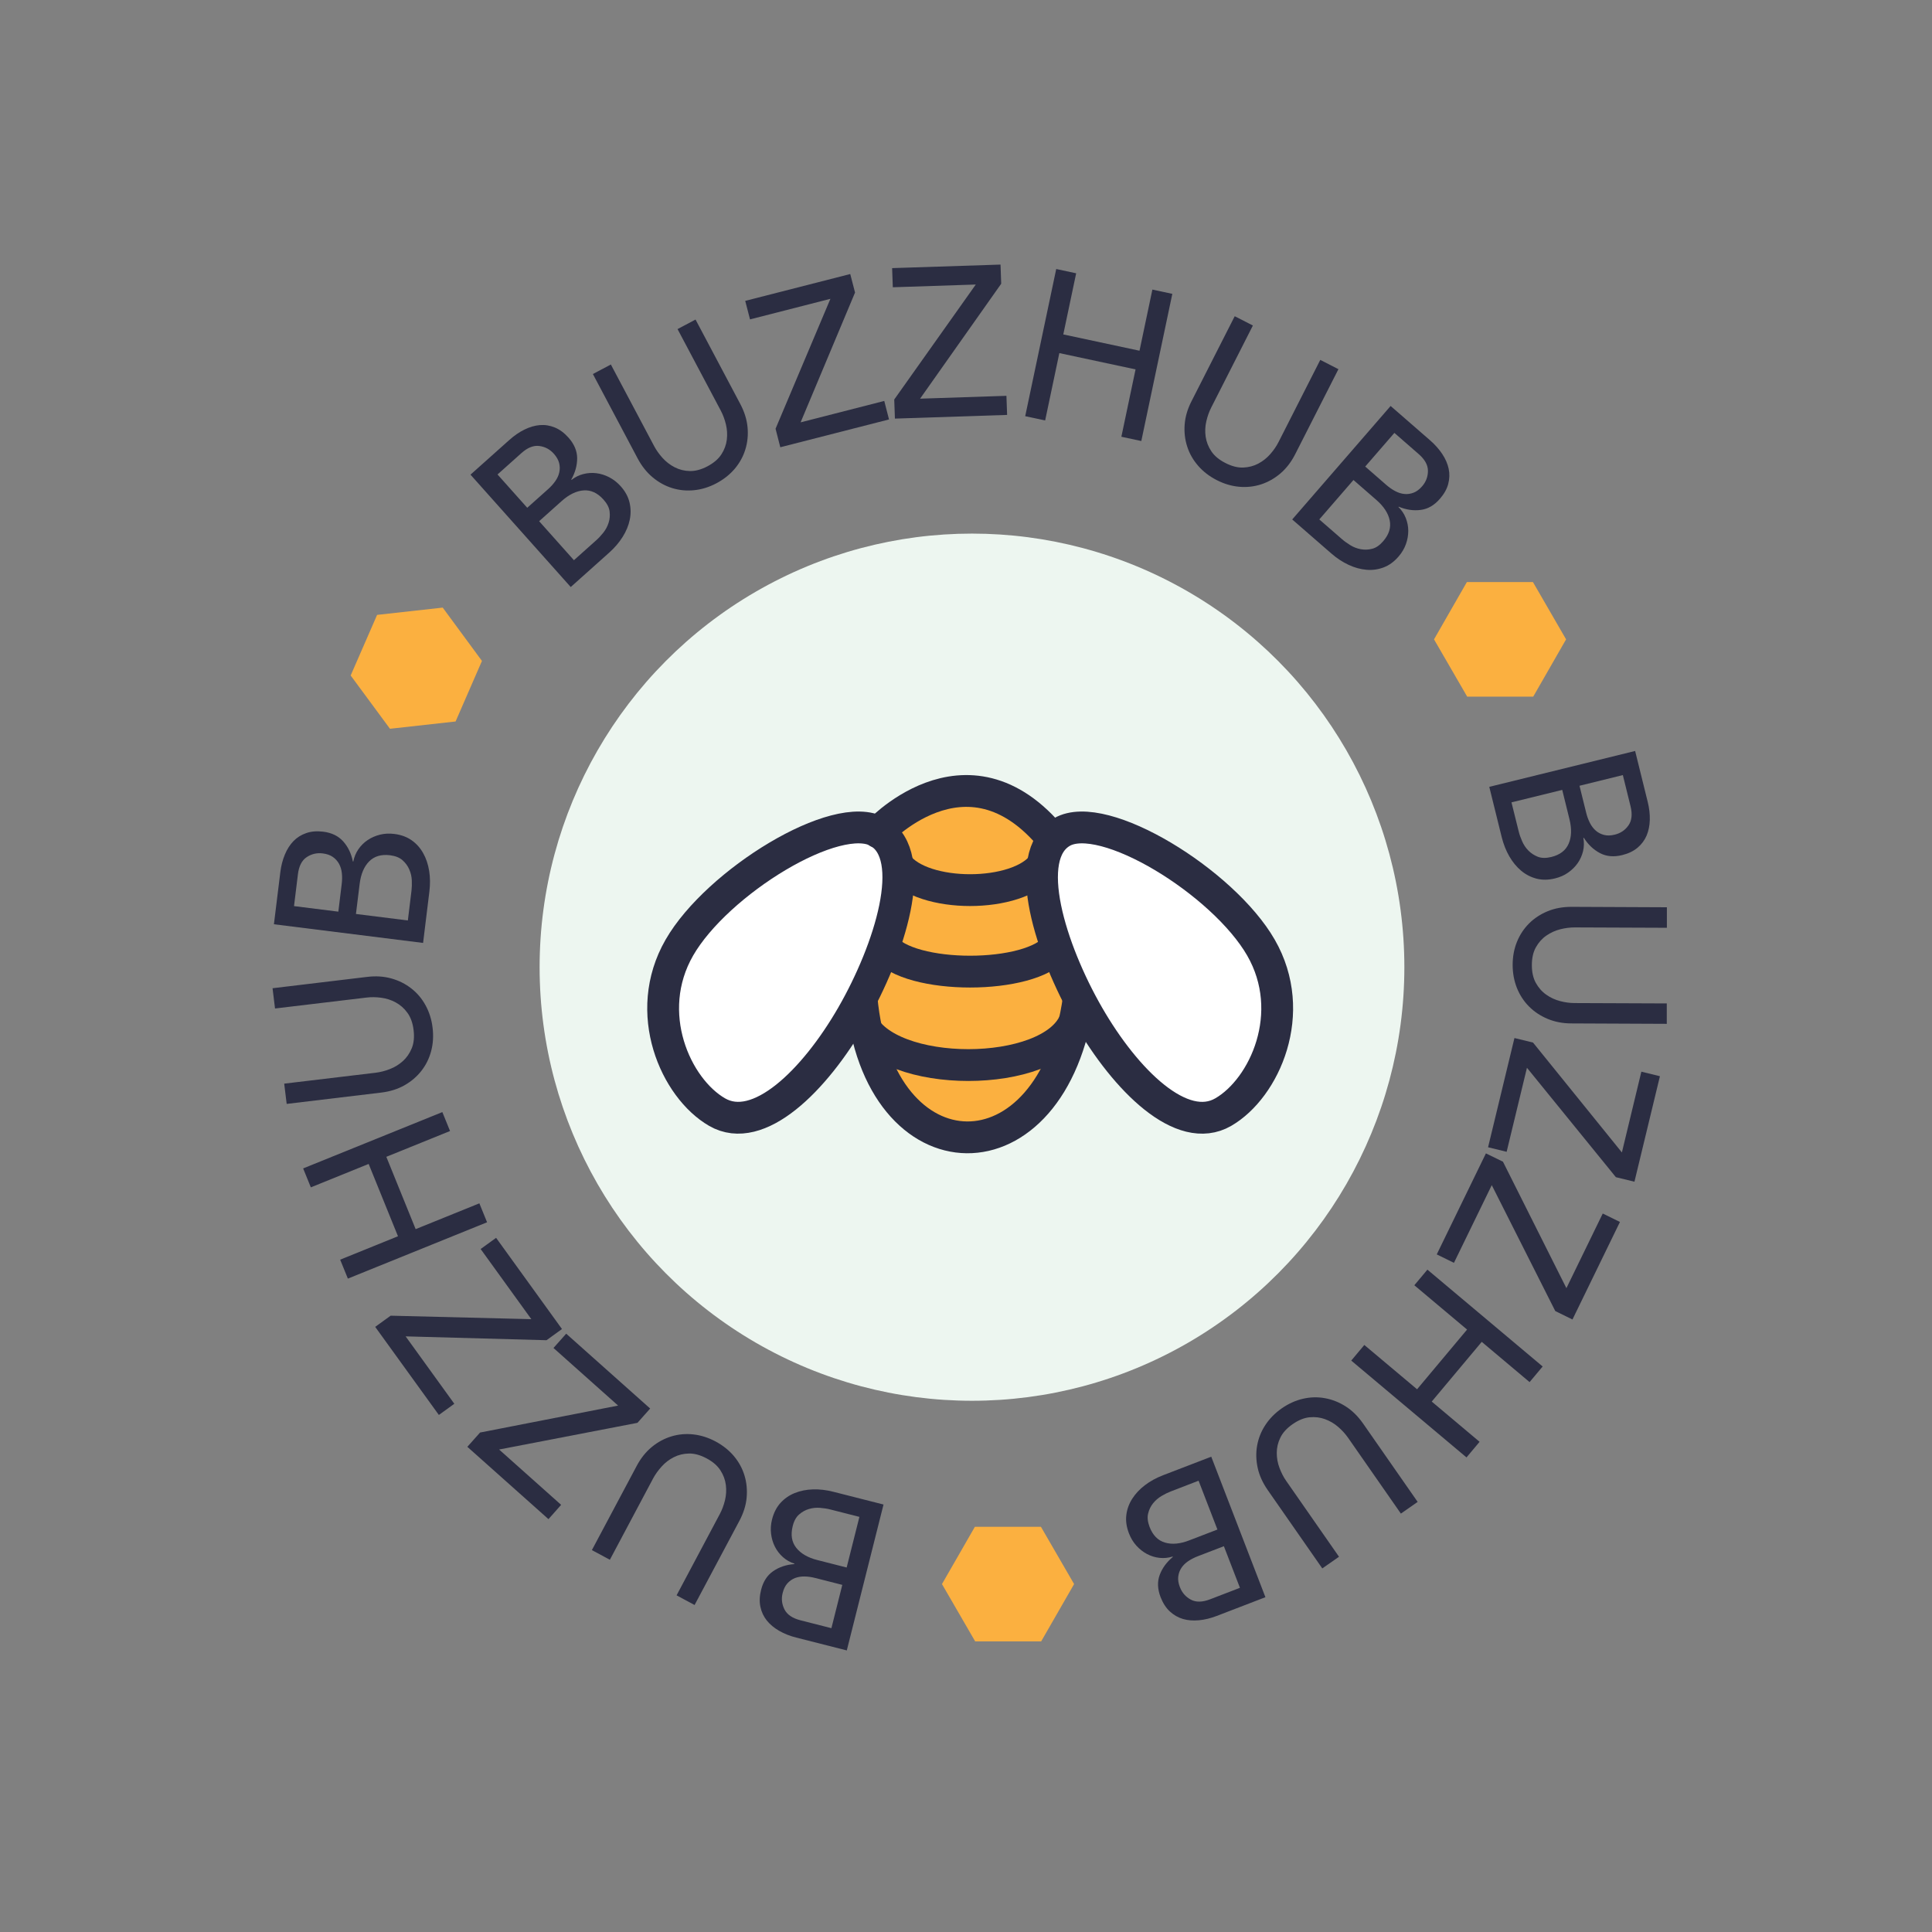<?xml version="1.0" encoding="UTF-8"?>
<svg id="Layer_1" data-name="Layer 1" xmlns="http://www.w3.org/2000/svg" viewBox="0 0 366.27 366.27">
  <rect x="0" y="0" width="366.27" height="366.27" fill="#808080" stroke="none"/>
  <defs>
    <style>
      .cls-1 {
        fill: none;
        stroke: #2b2d42;
        stroke-miterlimit: 10;
        stroke-width: 6.03px;
      }

      .cls-2 {
        fill: #fff;
      }

      .cls-3 {
        fill: #fbb040;
      }

      .cls-4 {
        fill: #edf6f0;
      }

      .cls-5 {
        fill: #2b2d42;
      }
    </style>
  </defs>
  <g>
    <g>
      <path class="cls-5" d="m89.19,89.99l7.38-6.59c.92-.82,1.87-1.48,2.86-1.96.99-.49,1.96-.77,2.91-.85.96-.08,1.9.07,2.83.45s1.8,1.02,2.6,1.92c1.09,1.22,1.64,2.53,1.65,3.9,0,1.38-.37,2.73-1.12,4.06l.05.06c.68-.53,1.42-.9,2.24-1.11.82-.21,1.64-.26,2.47-.16s1.64.36,2.44.77c.79.41,1.51.97,2.16,1.69.86.96,1.42,1.98,1.68,3.07.26,1.08.28,2.18.05,3.29-.23,1.11-.68,2.2-1.35,3.26-.67,1.07-1.52,2.06-2.56,2.99l-7.28,6.51-19-21.3Zm10.77,6.27l3.93-3.51c.54-.48,1-.99,1.38-1.53s.64-1.1.76-1.68c.13-.58.12-1.17-.03-1.76s-.48-1.17-1-1.76c-.75-.84-1.67-1.33-2.77-1.47-1.09-.14-2.22.31-3.38,1.35l-4.53,4.05,5.64,6.32Zm8.86,9.93l4.23-3.78c.44-.39.88-.87,1.33-1.43.45-.56.78-1.19,1-1.87s.28-1.4.19-2.14c-.09-.75-.48-1.5-1.16-2.26-1.13-1.26-2.38-1.84-3.77-1.74-1.38.1-2.77.78-4.17,2.03l-4.26,3.81,6.6,7.4Z"/>
      <path class="cls-5" d="m115.8,69.09l8.2,15.46c.41.78.95,1.54,1.61,2.27.66.73,1.43,1.32,2.3,1.77.88.45,1.84.69,2.88.71s2.16-.28,3.34-.9c1.18-.63,2.06-1.38,2.63-2.26s.91-1.81,1.03-2.78c.12-.98.06-1.94-.17-2.9-.23-.96-.56-1.83-.97-2.61l-8.2-15.46,3.41-1.81,8.48,16c.78,1.47,1.24,2.94,1.38,4.4.14,1.46,0,2.87-.41,4.21-.41,1.34-1.08,2.57-2.01,3.67-.93,1.1-2.09,2.02-3.46,2.75-1.37.73-2.78,1.17-4.21,1.32-1.44.15-2.83.02-4.17-.39s-2.58-1.09-3.71-2.03c-1.13-.94-2.09-2.14-2.87-3.61l-8.48-15.99,3.41-1.81Z"/>
      <path class="cls-5" d="m147.03,81.28l10.4-24.63-15.24,3.9-.91-3.51,19.91-5.09.91,3.51-10.32,24.61,15.86-4.06.9,3.51-20.61,5.27-.9-3.52Z"/>
      <path class="cls-5" d="m169.53,75.74l15.46-21.8-15.73.52-.13-3.63,20.55-.67.13,3.63-15.38,21.79,16.37-.54.13,3.62-21.27.7-.13-3.62Z"/>
      <path class="cls-5" d="m200.24,51l3.78.81-2.44,11.59,14.45,3.09,2.44-11.59,3.78.81-5.88,27.9-3.78-.81,2.69-12.77-14.45-3.09-2.69,12.77-3.78-.81,5.88-27.9Z"/>
      <path class="cls-5" d="m237.53,61.7l-7.91,15.57c-.4.79-.71,1.66-.93,2.62-.22.96-.26,1.93-.12,2.9.14.97.5,1.9,1.08,2.77s1.47,1.61,2.67,2.22c1.2.61,2.32.9,3.36.86,1.04-.04,2-.29,2.87-.75.87-.46,1.62-1.06,2.27-1.8.65-.74,1.17-1.5,1.57-2.29l7.91-15.57,3.44,1.76-8.19,16.11c-.75,1.48-1.69,2.7-2.8,3.65-1.12.95-2.34,1.64-3.68,2.08-1.34.43-2.72.58-4.16.45-1.44-.13-2.85-.55-4.24-1.26-1.39-.71-2.56-1.61-3.51-2.7-.95-1.09-1.65-2.3-2.08-3.64-.44-1.34-.6-2.74-.49-4.2.11-1.47.54-2.94,1.3-4.42l8.19-16.11,3.44,1.76Z"/>
      <path class="cls-5" d="m263.64,76.97l7.48,6.51c.93.81,1.7,1.68,2.31,2.6.61.92,1.01,1.85,1.21,2.79s.17,1.89-.08,2.86c-.25.97-.78,1.91-1.57,2.82-1.07,1.24-2.29,1.95-3.65,2.12-1.37.18-2.75-.02-4.17-.61l-.05.06c.61.6,1.08,1.3,1.39,2.09.31.79.47,1.6.47,2.44,0,.84-.15,1.68-.45,2.52-.3.84-.77,1.62-1.4,2.35-.84.97-1.78,1.66-2.82,2.05s-2.12.55-3.25.45-2.26-.4-3.4-.94c-1.14-.53-2.24-1.25-3.29-2.17l-7.39-6.43,18.66-21.52Zm-13.52,21.51l4.29,3.73c.44.39.98.77,1.59,1.15s1.28.63,1.98.76c.7.13,1.42.11,2.15-.08.73-.18,1.43-.66,2.09-1.43,1.11-1.28,1.52-2.6,1.24-3.96-.28-1.36-1.13-2.66-2.55-3.89l-4.32-3.76-6.48,7.48Zm8.7-10.03l3.98,3.47c.55.48,1.11.87,1.7,1.18.58.31,1.17.5,1.76.55.59.06,1.17-.03,1.74-.25.56-.22,1.1-.62,1.61-1.21.74-.85,1.1-1.83,1.1-2.93,0-1.1-.59-2.17-1.77-3.19l-4.59-4-5.53,6.38Z"/>
      <path class="cls-5" d="m309.99,142.37l2.38,9.63c.3,1.2.43,2.35.4,3.45s-.24,2.09-.61,2.97c-.38.88-.95,1.65-1.71,2.29-.77.64-1.73,1.11-2.91,1.4-1.59.39-2.99.27-4.22-.38-1.22-.64-2.24-1.61-3.06-2.9l-.08.02c.15.85.13,1.68-.06,2.51-.2.82-.54,1.58-1.01,2.26-.48.69-1.08,1.28-1.81,1.8s-1.56.88-2.5,1.11c-1.25.31-2.41.32-3.49.05-1.08-.28-2.05-.78-2.92-1.5-.87-.73-1.62-1.64-2.25-2.73-.63-1.09-1.11-2.31-1.45-3.67l-2.35-9.51,27.65-6.8Zm-23.44,9.75l1.37,5.52c.14.57.36,1.19.65,1.85s.68,1.25,1.18,1.76c.5.51,1.1.9,1.8,1.18.7.27,1.55.28,2.54.04,1.64-.4,2.74-1.24,3.29-2.51.56-1.27.61-2.82.16-4.65l-1.37-5.56-9.61,2.36Zm12.89-3.17l1.27,5.13c.17.7.41,1.35.71,1.94s.68,1.08,1.13,1.47c.45.39.98.65,1.57.8.59.15,1.26.13,2.02-.06,1.09-.27,1.96-.85,2.59-1.76.63-.9.76-2.11.39-3.62l-1.46-5.91-8.2,2.02Z"/>
      <path class="cls-5" d="m316.03,175.89l-17.47-.07c-.89,0-1.8.11-2.76.35-.95.24-1.83.64-2.64,1.2-.81.56-1.47,1.3-1.98,2.21-.51.91-.77,2.04-.77,3.38,0,1.34.25,2.47.76,3.39.51.91,1.16,1.66,1.97,2.22.8.57,1.68.97,2.63,1.22.95.25,1.87.37,2.75.37l17.47.07v3.87s-18.08-.08-18.08-.08c-1.66,0-3.17-.3-4.53-.87-1.35-.57-2.53-1.35-3.52-2.35-.99-1-1.75-2.17-2.29-3.52-.53-1.35-.8-2.8-.8-4.36,0-1.56.27-3.01.81-4.35.54-1.34,1.31-2.51,2.3-3.5.99-.99,2.17-1.76,3.53-2.32,1.36-.56,2.86-.83,4.53-.83l18.07.08v3.87Z"/>
      <path class="cls-5" d="m290.64,197.66l16.84,20.82,3.69-15.31,3.52.86-4.83,20-3.52-.86-16.86-20.74-3.85,15.93-3.52-.86,5-20.71,3.52.86Z"/>
      <path class="cls-5" d="m284.95,220.27l12.01,23.94,6.89-14.15,3.26,1.6-9,18.49-3.26-1.6-12.04-23.87-7.17,14.73-3.26-1.6,9.32-19.15,3.26,1.59Z"/>
      <path class="cls-5" d="m292.46,259.06l-2.48,2.96-9.07-7.63-9.48,11.32,9.07,7.63-2.48,2.96-21.85-18.36,2.48-2.96,10,8.4,9.48-11.32-10-8.4,2.48-2.96,21.85,18.36Z"/>
      <path class="cls-5" d="m265.58,286.95l-10-14.36c-.51-.73-1.13-1.42-1.87-2.06-.74-.65-1.58-1.14-2.5-1.48-.92-.34-1.9-.46-2.94-.36-1.04.1-2.11.54-3.21,1.3-1.1.77-1.88,1.62-2.33,2.56-.46.94-.68,1.9-.68,2.89,0,.98.17,1.94.52,2.86.35.92.77,1.75,1.28,2.47l10,14.36-3.17,2.21-10.35-14.86c-.95-1.37-1.59-2.77-1.9-4.21s-.35-2.85-.1-4.23c.25-1.38.76-2.68,1.56-3.89.79-1.21,1.83-2.26,3.1-3.15,1.28-.89,2.62-1.5,4.02-1.82,1.41-.33,2.8-.36,4.18-.11,1.38.25,2.69.77,3.93,1.56s2.33,1.87,3.29,3.24l10.35,14.86-3.17,2.21Z"/>
      <path class="cls-5" d="m239.9,302.8l-9.23,3.55c-1.15.44-2.27.72-3.37.82s-2.1.03-3.02-.24c-.92-.27-1.75-.74-2.49-1.42s-1.32-1.59-1.76-2.71c-.59-1.53-.65-2.94-.17-4.23.48-1.29,1.31-2.42,2.48-3.4l-.03-.08c-.82.26-1.65.34-2.49.25-.84-.09-1.63-.34-2.37-.73-.74-.39-1.41-.92-2.01-1.58-.6-.66-1.07-1.44-1.42-2.35-.46-1.21-.63-2.36-.49-3.46.13-1.1.51-2.13,1.12-3.09.61-.95,1.41-1.81,2.41-2.57,1-.76,2.15-1.39,3.45-1.89l9.12-3.51,10.27,26.64Zm-7.87-9.67l-4.92,1.89c-.67.26-1.29.57-1.84.94-.55.37-.98.8-1.31,1.3-.33.5-.52,1.05-.59,1.65-.07.6.04,1.27.32,1.99.41,1.05,1.1,1.84,2.07,2.36.97.52,2.19.5,3.64-.06l5.67-2.18-3.05-7.9Zm-4.79-12.42l-5.29,2.04c-.55.21-1.14.5-1.76.87-.62.37-1.15.83-1.6,1.39-.44.56-.76,1.2-.93,1.94-.18.73-.08,1.57.28,2.53.61,1.58,1.58,2.57,2.91,2.96,1.33.4,2.87.26,4.62-.42l5.33-2.05-3.57-9.25Z"/>
      <path class="cls-5" d="m160.54,312.89l-9.6-2.44c-1.2-.3-2.27-.73-3.23-1.28-.95-.55-1.73-1.2-2.33-1.94-.6-.75-1.01-1.61-1.22-2.6s-.17-2.06.13-3.23c.4-1.59,1.17-2.77,2.31-3.55s2.47-1.22,3.99-1.33l.02-.08c-.82-.26-1.55-.68-2.18-1.24-.63-.56-1.14-1.22-1.52-1.97s-.62-1.56-.73-2.45c-.11-.89-.05-1.8.19-2.74.32-1.25.85-2.29,1.59-3.11.75-.82,1.64-1.45,2.69-1.87,1.05-.43,2.2-.66,3.46-.7s2.56.11,3.91.46l9.48,2.41-6.96,27.65Zm-.86-12.43l-5.11-1.3c-.7-.18-1.38-.28-2.04-.29s-1.27.09-1.82.3c-.55.22-1.03.56-1.44,1.01-.4.45-.7,1.05-.89,1.81-.28,1.09-.16,2.13.34,3.12.5.99,1.5,1.67,3.01,2.06l5.89,1.5,2.06-8.2Zm3.25-12.89l-5.5-1.4c-.57-.15-1.22-.25-1.94-.31-.72-.06-1.42.01-2.11.21s-1.31.54-1.88,1.04c-.57.49-.98,1.23-1.22,2.22-.41,1.64-.19,3.01.67,4.1.86,1.09,2.2,1.87,4.02,2.33l5.54,1.41,2.42-9.61Z"/>
      <path class="cls-5" d="m128.26,302.46l8.2-15.42c.42-.78.74-1.65.98-2.6.23-.96.29-1.92.17-2.9-.12-.98-.46-1.91-1.03-2.79-.56-.88-1.44-1.64-2.62-2.27-1.18-.63-2.3-.94-3.34-.92-1.04.02-2,.25-2.88.7-.88.44-1.64,1.03-2.3,1.76s-1.2,1.48-1.62,2.26l-8.2,15.42-3.41-1.83,8.49-15.95c.78-1.47,1.74-2.67,2.87-3.6,1.13-.93,2.37-1.6,3.72-2.01,1.34-.41,2.73-.53,4.17-.37,1.44.16,2.84.61,4.21,1.34,1.37.74,2.53,1.66,3.46,2.76.93,1.11,1.6,2.33,2.01,3.68.41,1.35.54,2.75.41,4.21s-.6,2.93-1.38,4.4l-8.49,15.95-3.41-1.83Z"/>
      <path class="cls-5" d="m120.86,269.74l-26.24,5.06,11.76,10.49-2.4,2.71-15.38-13.71,2.41-2.71,26.17-5.11-12.25-10.92,2.41-2.71,15.92,14.19-2.41,2.71Z"/>
      <path class="cls-5" d="m103.62,254.08l-26.72-.73,9.23,12.78-2.93,2.12-12.07-16.7,2.93-2.12,26.67.66-9.61-13.3,2.93-2.12,12.49,17.29-2.93,2.12Z"/>
      <path class="cls-5" d="m65.95,242.4l-1.46-3.59,10.96-4.44-5.56-13.71-10.96,4.44-1.46-3.59,26.39-10.68,1.46,3.59-12.08,4.89,5.56,13.71,12.08-4.89,1.46,3.59-26.39,10.68Z"/>
      <path class="cls-5" d="m53.87,205.44l17.34-2.07c.88-.11,1.78-.33,2.69-.69.92-.35,1.74-.86,2.47-1.51.73-.66,1.29-1.47,1.69-2.44.4-.97.51-2.12.35-3.45-.16-1.33-.55-2.42-1.17-3.27-.61-.85-1.36-1.5-2.22-1.97s-1.79-.76-2.76-.89c-.97-.13-1.9-.14-2.78-.03l-17.34,2.07-.47-3.84,17.94-2.15c1.65-.2,3.18-.1,4.6.3s2.67,1.03,3.78,1.9c1.11.87,2.01,1.94,2.7,3.21s1.14,2.68,1.32,4.23c.19,1.55.1,3.02-.27,4.42-.37,1.4-.99,2.65-1.85,3.75-.87,1.11-1.94,2.02-3.21,2.74s-2.74,1.18-4.39,1.38l-17.94,2.15-.47-3.84Z"/>
      <path class="cls-5" d="m51.93,175.22l1.21-9.84c.15-1.23.44-2.35.86-3.36.42-1.02.97-1.87,1.63-2.56.67-.69,1.47-1.19,2.42-1.52s2.02-.42,3.22-.27c1.62.2,2.89.82,3.81,1.86s1.52,2.3,1.82,3.8h.08c.16-.84.48-1.61.95-2.31.48-.7,1.06-1.28,1.76-1.75.69-.47,1.47-.81,2.34-1.03s1.78-.26,2.73-.14c1.28.16,2.37.56,3.28,1.2.91.64,1.64,1.46,2.19,2.45.56.99.93,2.11,1.13,3.35.2,1.24.21,2.56.04,3.94l-1.19,9.72-28.28-3.54Zm12.21-2.37l.64-5.24c.09-.72.1-1.41.03-2.07-.07-.66-.25-1.25-.53-1.77-.29-.52-.68-.96-1.18-1.31-.5-.35-1.13-.57-1.91-.67-1.12-.14-2.13.1-3.05.71s-1.47,1.7-1.66,3.24l-.74,6.04,8.39,1.05Zm13.18,1.65l.69-5.64c.07-.59.09-1.24.06-1.96-.03-.72-.19-1.41-.48-2.07-.28-.66-.71-1.24-1.27-1.74s-1.35-.82-2.36-.95c-1.68-.21-3,.18-3.98,1.17s-1.57,2.41-1.8,4.28l-.7,5.68,9.83,1.23Z"/>
    </g>
    <g>
      <polygon class="cls-3" points="278.09 110.35 271.86 121.21 278.15 132.07 290.67 132.07 296.9 121.21 290.62 110.35 278.09 110.35"/>
      <polygon class="cls-3" points="178.58 300.31 184.87 311.17 197.39 311.17 203.63 300.31 197.34 289.45 184.82 289.45 178.58 300.31"/>
      <polygon class="cls-3" points="91.37 125.3 83.93 115.19 71.49 116.57 66.48 128.06 73.93 138.16 86.37 136.78 91.37 125.3"/>
    </g>
  </g>
  <ellipse class="cls-4" cx="184.27" cy="183.36" rx="81.97" ry="82.2"/>
  <g>
    <path class="cls-2" d="m129.02,179.64c-7.13,12.38-.69,26.66,7.14,31.19,7.83,4.54,18.47-5.95,25.6-18.33,7.13-12.38,12.83-30.22,4.99-34.76-7.83-4.54-30.61,9.52-37.73,21.9Z"/>
    <path class="cls-2" d="m239.74,179.64c7.13,12.38.69,26.66-7.14,31.19s-18.47-5.95-25.6-18.33c-7.13-12.38-12.83-30.22-4.99-34.76s30.61,9.52,37.73,21.9Z"/>
    <path class="cls-3" d="m166.96,178.04c2.94-14.68-3.68-25.56,21.09-25.56,13.16,0,10.18,19.84,15.32,34.43,3.63,10.3-9.4,32.85-22.14,29.53-12.74-3.32-17.1-24.29-14.27-38.4Z"/>
    <path class="cls-1" d="m128.8,179.64c-7.13,12.38-.69,26.66,7.14,31.19s18.47-5.95,25.6-18.33c7.13-12.38,12.83-30.22,4.99-34.76-7.83-4.54-30.61,9.52-37.73,21.9Z"/>
    <path class="cls-1" d="m239.05,179.64c7.13,12.38.69,26.66-7.14,31.19-7.83,4.54-18.47-5.95-25.6-18.33-7.13-12.38-12.83-30.22-4.99-34.76,7.83-4.54,30.61,9.52,37.73,21.9Z"/>
    <path class="cls-1" d="m199.64,159.14c-16.56-20.42-34.09-.26-33.11-1.39"/>
    <path class="cls-1" d="m197.69,164.01c-4.76,6.32-22.81,6.32-27.53,0"/>
    <path class="cls-1" d="m200.27,179.46c-4.76,6.32-27.97,6.32-32.69,0"/>
    <path class="cls-1" d="m204.52,189.22c-4.88,35.6-38.03,34.8-41.19,0"/>
    <path class="cls-1" d="m203.71,193.7c-4.62,10.94-35.56,10.97-40.43,0"/>
  </g>
</svg>